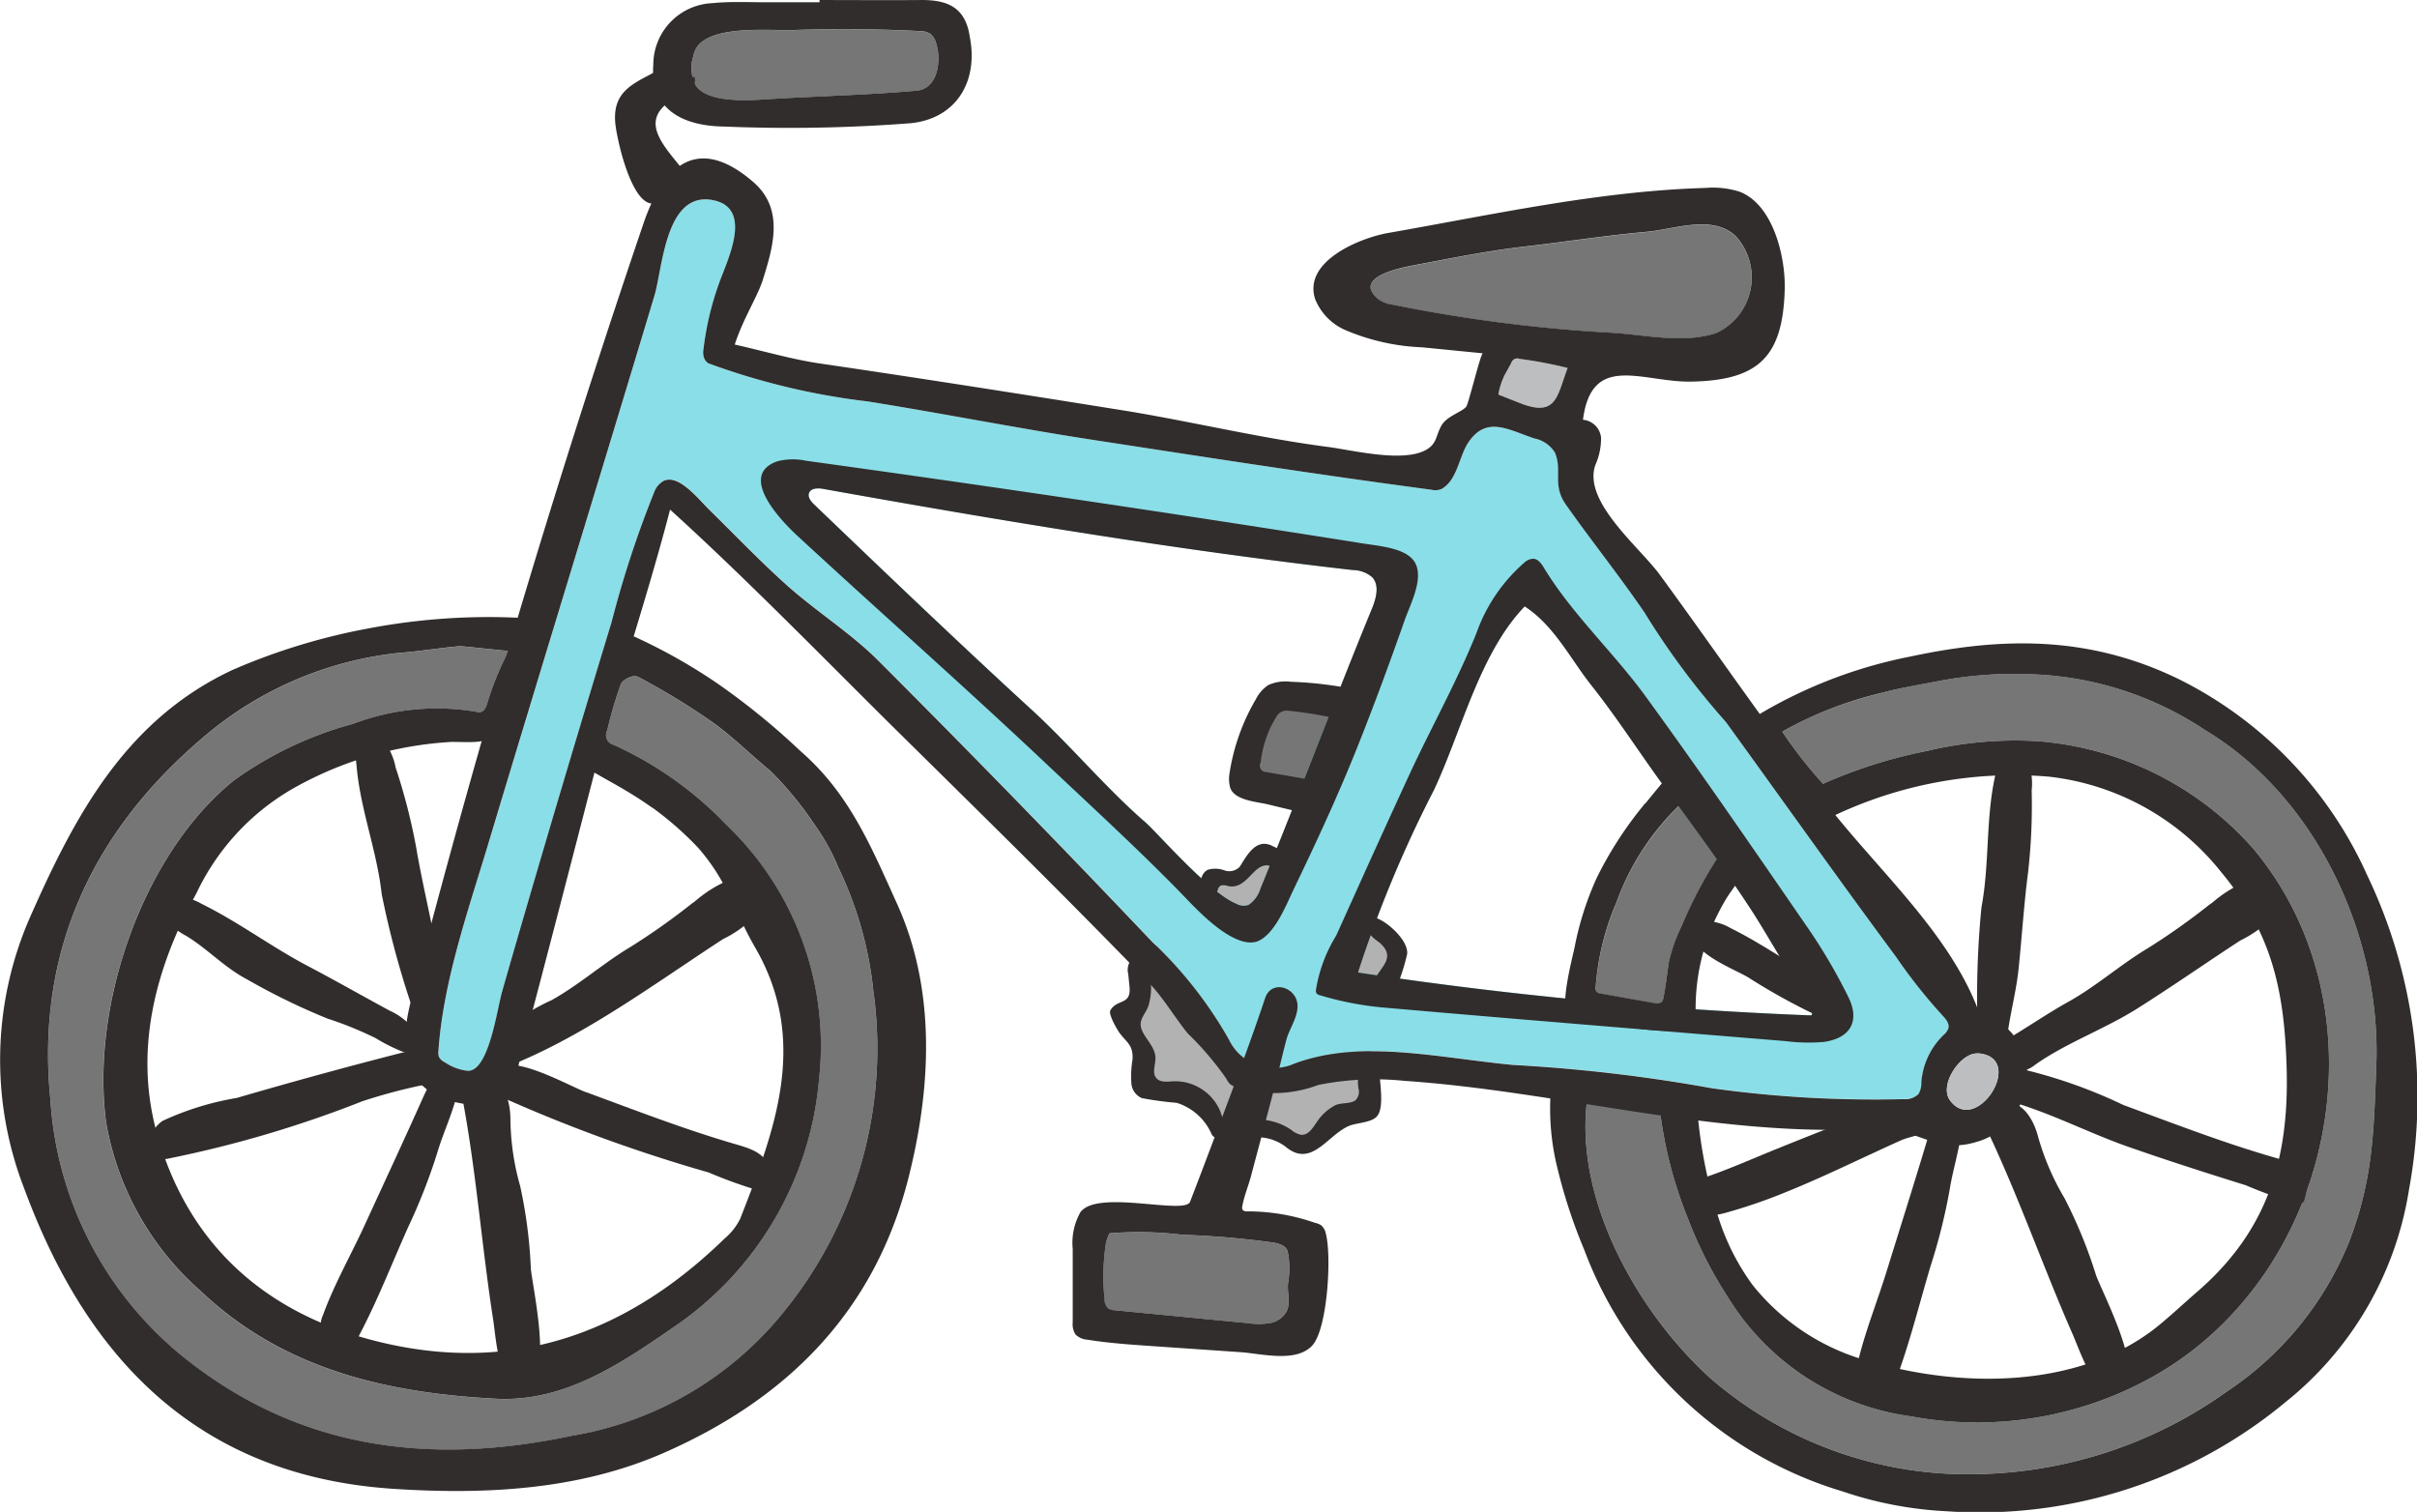<svg xmlns="http://www.w3.org/2000/svg" xmlns:xlink="http://www.w3.org/1999/xlink" width="108.289" height="67.739" viewBox="0 0 108.289 67.739">
  <defs>
    <clipPath id="clip-path">
      <rect id="Rectangle_1656" data-name="Rectangle 1656" width="108.289" height="67.739" fill="none"/>
    </clipPath>
  </defs>
  <g id="Group_133" data-name="Group 133" clip-path="url(#clip-path)">
    <path id="Path_337" data-name="Path 337" d="M399.76,301.59c.387-.078.814.03,1.153-.227.279-.211.432-.558.744-.73a.518.518,0,0,1,.5-.024.643.643,0,0,1,.2.209c.246.367.424.858.852.968.393.1.873-.174,1.188.083.249.2.231.635.5.8.293.18.735-.065.994.16.18.156.2.432.386.593a2.941,2.941,0,0,0,.59.293,1.333,1.333,0,0,1,.856,1.251c-.085.73-.916,1.213-.974,1.946-.037.462.25.9.223,1.365-.036.617-.572,1.085-.552,1.714.02.6.174,1.253-.347,1.712-.407.359-.993.384-1.4.766-.309.29-.542.718-.982.826a1.569,1.569,0,0,1-.85-.114,10.492,10.492,0,0,0-2.214-.652,4.37,4.37,0,0,1-.783-.059c-.786-.216-.848-1.147-1.609-1.337a4.914,4.914,0,0,0-.976-.032.881.881,0,0,1-.812-.445,1.366,1.366,0,0,1-.03-.6,1.774,1.774,0,0,0-.375-1.219c-.224-.309-.572-.716-.393-1.128a1.735,1.735,0,0,1,.165-.257c.468-.7-.064-1.53.406-2.208.355-.511,1.1-.745,1.255-1.393.063-.256.029-.572.239-.731a.947.947,0,0,1,.364-.123c.221-.053.659-.136.8-.322a2.019,2.019,0,0,0,.208-.466.873.873,0,0,1,.67-.626" transform="translate(-345.148 -262.221)" fill="#b2b2b3"/>
    <path id="Path_338" data-name="Path 338" d="M440.1,246.538a.859.859,0,0,0-.365.064.817.817,0,0,0-.328.41,7.43,7.43,0,0,0-.663,2.275.666.666,0,0,0,.11.564.692.692,0,0,0,.414.148c.685.105,2.059.548,2.636.033s.744-1.946.973-2.642a.457.457,0,0,0-.31-.715,6.063,6.063,0,0,0-2.467-.136" transform="translate(-382.768 -215.04)" fill="#767676"/>
    <path id="Path_339" data-name="Path 339" d="M387.725,433.2a9.779,9.779,0,0,0-.079,2.454.464.464,0,0,0,.489.6l5.971.579a3.1,3.1,0,0,0,.964-.007,1.051,1.051,0,0,0,.753-.552c.167-.379.011-.818.051-1.23a3.759,3.759,0,0,0-.019-1.438c-.073-.239-.357-.332-.6-.381a39.023,39.023,0,0,0-4.114-.355,16.064,16.064,0,0,0-3.27-.065,2.33,2.33,0,0,0-.142.4" transform="translate(-338.169 -377.544)" fill="#767676"/>
    <path id="Path_340" data-name="Path 340" d="M46.6,230.379a31.52,31.52,0,0,0-3.252-1.977c-.2-.105-.513.037-.684.182a.565.565,0,0,0-.145.256,18.58,18.58,0,0,0-.569,1.96.444.444,0,0,0,.287.641,16.312,16.312,0,0,1,5.065,3.594A13.664,13.664,0,0,1,51.441,246.4a14.979,14.979,0,0,1-6.511,11.13c-2.441,1.682-4.927,3.367-7.965,3.209-4.855-.253-9.517-1.3-13.233-4.827a12.986,12.986,0,0,1-4.23-7.523c-.718-5.274,1.65-12.078,5.724-15.355a16.44,16.44,0,0,1,5.323-2.53,10.565,10.565,0,0,1,5.5-.549.489.489,0,0,0,.253.015c.145-.044.215-.205.266-.348a12.849,12.849,0,0,1,.978-2.392c-.015.025-2.076-.219-2.216-.207-.9.078-1.794.232-2.7.3a16.081,16.081,0,0,0-8.334,3.417c-5.278,4.28-7.974,9.819-7.288,16.62a16.14,16.14,0,0,0,5.728,11.325c5.276,4.364,11.273,5.06,17.622,3.719a15.439,15.439,0,0,0,9.019-4.982,18.7,18.7,0,0,0,4.5-14.932,16.663,16.663,0,0,0-1.559-5.526,9.565,9.565,0,0,0-1.063-1.925,15.48,15.48,0,0,0-2-2.434c-.791-.645-1.812-1.644-2.655-2.221" transform="translate(-14.747 -198.066)" fill="#767676"/>
    <path id="Path_341" data-name="Path 341" d="M570.221,237.647a17.12,17.12,0,0,0-4.507,1.743,19.5,19.5,0,0,0,1.828,2.338,21.716,21.716,0,0,1,4.634-1.467,17.085,17.085,0,0,1,4.911-.446,14.337,14.337,0,0,1,9.688,4.77c6.181,7.311,3.691,19.433-4.809,23.9a16.129,16.129,0,0,1-10.457,1.588,11.426,11.426,0,0,1-8.26-5.392,18.4,18.4,0,0,1-1.744-3.434,19.019,19.019,0,0,1-1.284-4.989.687.687,0,0,0-.23-.56.662.662,0,0,0-.251-.072l-1.574-.232a.479.479,0,0,0-.405.063c-.059.057-.749.151-.761.232-.7,4.592,2.266,9.773,5.526,12.7a17.65,17.65,0,0,0,12.364,4.256,19.821,19.821,0,0,0,10.742-3.687,14.641,14.641,0,0,0,5.508-6.782c1.045-2.776,1.076-4.865,1.19-7.823.225-5.807-2.692-12.054-7.7-15.051a14.92,14.92,0,0,0-7.4-2.466,18.294,18.294,0,0,0-4.337.255c-.641.129-2.066.367-2.679.553" transform="translate(-485.864 -206.61)" fill="#767676"/>
    <path id="Path_342" data-name="Path 342" d="M561.432,286.873a11.679,11.679,0,0,0-.915,3.767.291.291,0,0,0,.034.193.3.3,0,0,0,.2.09l2.4.426a.268.268,0,0,0,.4-.231c.11-.545.163-1.081.248-1.627a7.429,7.429,0,0,1,.572-1.6,19.217,19.217,0,0,1,1.559-2.979.722.722,0,0,0,.169-.559.7.7,0,0,0-.177-.265,9.963,9.963,0,0,1-.807-.91c-.15-.215-.368-.773-.687-.769a.277.277,0,0,0-.158.074,11.387,11.387,0,0,0-2.834,4.386" transform="translate(-489.023 -246.393)" fill="#767676"/>
    <path id="Path_343" data-name="Path 343" d="M526.79,126.46a3.082,3.082,0,0,0-.412,1.11l.948.376c1.665.66,1.673-.29,2.154-1.567a18.909,18.909,0,0,0-2.152-.408.279.279,0,0,0-.372.183c-.056.1-.113.206-.167.306" transform="translate(-459.24 -109.892)" fill="#bdbebf"/>
    <path id="Path_344" data-name="Path 344" d="M246.051,13.419c2.295-.154,4.629-.194,6.938-.4.963-.086,1.114-1.351.885-2.094a.849.849,0,0,0-.259-.448.909.909,0,0,0-.51-.13q-2.814-.145-5.633-.046c-1.041.037-3.6-.24-4.32.758a1.175,1.175,0,0,0-.17.429,1.666,1.666,0,0,0,.117,1.3c.459.682,1.9.7,2.952.629" transform="translate(-211.924 -8.952)" fill="#767676"/>
    <path id="Path_345" data-name="Path 345" d="M481.476,81.505c-.118.2-.067.445.286.74a1.425,1.425,0,0,0,.644.247,68.182,68.182,0,0,0,9.772,1.257c1.526.085,3.24.507,4.734.013a2.746,2.746,0,0,0,.876-4.329c-1.03-1-2.768-.315-3.982-.206-1.837.164-3.657.452-5.489.662-1.71.2-3.328.532-5.006.848-.455.086-1.57.318-1.835.769" transform="translate(-420.016 -68.834)" fill="#767676"/>
    <path id="Path_346" data-name="Path 346" d="M221.343,106.66a23.759,23.759,0,0,1-2.071-2.615c-2.581-3.479-5.082-7.017-7.625-10.524A34.814,34.814,0,0,1,208,88.606c-1.126-1.647-2.359-3.182-3.516-4.825-.626-.889-.153-1.5-.488-2.324a1.388,1.388,0,0,0-.932-.648c-1.176-.393-2.148-1.032-2.961.182-.416.622-.491,1.7-1.206,2.084a.713.713,0,0,1-.434.033c-5.112-.68-10.22-1.475-15.328-2.26-3.154-.485-6.8-1.2-9.949-1.7a31.3,31.3,0,0,1-7.111-1.7.442.442,0,0,1-.208-.24.772.772,0,0,1-.028-.413,13.328,13.328,0,0,1,.719-3c.383-1.046,1.491-3.293-.272-3.659-2.154-.448-2.272,3.037-2.646,4.279-2.471,8.21-4.992,16.4-7.462,24.615-.9,2.988-2,6.112-2.215,9.223a.563.563,0,0,0,.03.28.587.587,0,0,0,.261.23,2.268,2.268,0,0,0,1.022.38c.947.028,1.309-2.744,1.543-3.561q.722-2.524,1.463-5.043c1.124-3.836,2.261-7.668,3.436-11.488a46.952,46.952,0,0,1,1.915-5.84.939.939,0,0,1,.468-.524c.666-.264,1.535.852,1.994,1.3,1.147,1.129,2.261,2.294,3.46,3.37,1.329,1.192,2.875,2.153,4.132,3.41q6.207,6.213,12.255,12.584a18.67,18.67,0,0,1,3.434,4.372,2.241,2.241,0,0,0,2.944,1.09c2.976-1.105,6.343-.277,9.78.056a72.331,72.331,0,0,1,8.947,1.049,52.524,52.524,0,0,0,8.557.484.85.85,0,0,0,.676-.228.965.965,0,0,0,.128-.529,3.3,3.3,0,0,1,.986-2.109.722.722,0,0,0,.224-.3c.062-.219-.112-.427-.27-.59m-30.551-5.69a1.348,1.348,0,0,1-.529.737.64.64,0,0,1-.507-.024c-1.212-.441-3.557-3.177-4.129-3.672-1.742-1.507-3.372-3.463-5.07-5.019-3.3-3.022-6.529-6.116-9.759-9.21-.146-.14-.305-.331-.235-.521.084-.227.4-.226.64-.183,7.9,1.414,15.762,2.724,23.713,3.635a1.362,1.362,0,0,1,.877.32c.346.374.171.971-.023,1.442-1.63,3.954-3.349,8.542-4.979,12.5m24.632,5.693a182.507,182.507,0,0,1-20.269-1.922,54.337,54.337,0,0,1,3.405-8.183c1.23-2.612,2.043-6.129,4.064-8.22,1.33.865,2.039,2.34,2.992,3.542,1.173,1.478,2.191,3.077,3.307,4.6,1.3,1.766,2.59,3.538,3.794,5.37.62.944,1.162,1.937,1.776,2.882.025.039.264.391.5.785.328.54.655,1.158.428,1.149" transform="translate(-134.317 -61.162)" fill="#8adee7"/>
    <path id="Path_347" data-name="Path 347" d="M29.214,225.3c-1.042-.744-1.9-1.16-2.806-1.7-.382-.227-.326-.423-.423-.927a1.95,1.95,0,0,1,.15-.972l.952-2.829c.122-.362.261-1.129.618-1.266a1.2,1.2,0,0,1,.863.1,25.2,25.2,0,0,1,3.538,2.006,31.965,31.965,0,0,1,3.763,3.061c2.185,1.9,3.152,4.255,4.321,6.835,1.754,3.872,1.534,8.24.513,12.277-1.546,6.114-5.566,9.96-10.962,12.326-3.762,1.649-7.921,1.888-12.135,1.61-8.771-.58-13.721-5.889-16.5-13.4a15.922,15.922,0,0,1,.221-12.167c2.025-4.59,4.292-8.873,9.083-11.119a28.051,28.051,0,0,1,6.124-1.868,28.771,28.771,0,0,1,6.8-.468.653.653,0,0,1,.588.307.825.825,0,0,1-.034.589c-.363,1.147-.761,2.281-1.179,3.409-.526,1.422-1.1,1.259-2.463,1.252a16.288,16.288,0,0,0-6.881,1.957A10.643,10.643,0,0,0,8.8,229.139c-1.867,3.393-2.832,7.121-1.725,10.915,1.5,5.154,5.217,8.185,10.42,9.3,5.857,1.257,10.771-.66,14.966-4.742a2.778,2.778,0,0,0,.7-.884c1.553-3.974,3.1-7.966.675-12.155-.97-1.68-1.216-2.941-2.556-4.472a14.585,14.585,0,0,0-2.062-1.807m2.636-3.869a31.517,31.517,0,0,0-3.252-1.977c-.2-.105-.513.037-.684.182a.565.565,0,0,0-.145.256,18.581,18.581,0,0,0-.569,1.96.444.444,0,0,0,.287.641,16.312,16.312,0,0,1,5.065,3.594,13.664,13.664,0,0,1,4.143,11.365,14.979,14.979,0,0,1-6.511,11.13c-2.441,1.682-4.927,3.367-7.965,3.209-4.855-.253-9.517-1.3-13.233-4.827a12.986,12.986,0,0,1-4.23-7.523c-.718-5.274,1.65-12.078,5.724-15.355a16.441,16.441,0,0,1,5.323-2.53A10.566,10.566,0,0,1,21.3,221a.489.489,0,0,0,.253.015c.145-.044.215-.205.266-.348a12.849,12.849,0,0,1,.978-2.392c-.015.025-2.076-.219-2.216-.207-.9.078-1.794.232-2.7.3a16.081,16.081,0,0,0-8.334,3.417c-5.278,4.28-7.974,9.819-7.288,16.62A16.14,16.14,0,0,0,7.99,249.729c5.276,4.364,11.273,5.06,17.622,3.718a15.439,15.439,0,0,0,9.019-4.982,18.7,18.7,0,0,0,4.5-14.932,16.663,16.663,0,0,0-1.559-5.526,9.565,9.565,0,0,0-1.063-1.925,15.481,15.481,0,0,0-2-2.434c-.791-.645-1.812-1.644-2.655-2.221" transform="translate(0 -189.115)" fill="#302d2c"/>
    <path id="Path_348" data-name="Path 348" d="M544.759,249.376a11.042,11.042,0,0,1-.205-3.789.505.505,0,0,1,.147-.35.518.518,0,0,1,.39-.048l4.5.635c.346.049,1.256.173,1.419.482.1.2.027.44.061.662a22,22,0,0,0,.938,4.779,10.445,10.445,0,0,0,1.536,3.044,10.01,10.01,0,0,0,5.391,3.463c4.054,1.164,9.176,1.154,12.608-1.489.524-.4,1.417-1.231,1.913-1.658,3.212-2.769,4.128-6.032,4.018-10.012-.1-3.643-.719-6.143-2.944-8.814a11.5,11.5,0,0,0-7.7-4.262A18.806,18.806,0,0,0,556.718,234c-.852.464-2.609-3.371-2.952-3.958a1.388,1.388,0,0,1-.165-.471c.013-.189.194-.316.356-.414a21.239,21.239,0,0,1,6.659-2.52c4.113-.878,8-.955,12.049,1.023a18.043,18.043,0,0,1,8.413,8.764,22.956,22.956,0,0,1,1.881,14.082,15.206,15.206,0,0,1-5.545,9.544,21.437,21.437,0,0,1-15.143,4.884,17.069,17.069,0,0,1-4.689-.89,17.81,17.81,0,0,1-11.575-10.822,23.958,23.958,0,0,1-1.248-3.851m14.624-21.119A17.119,17.119,0,0,0,554.876,230a19.5,19.5,0,0,0,1.828,2.338,21.714,21.714,0,0,1,4.634-1.467,17.086,17.086,0,0,1,4.911-.446,14.336,14.336,0,0,1,9.688,4.77c6.181,7.311,3.691,19.433-4.809,23.9a16.129,16.129,0,0,1-10.457,1.589,11.426,11.426,0,0,1-8.26-5.392,18.4,18.4,0,0,1-1.744-3.434,19.021,19.021,0,0,1-1.284-4.989.687.687,0,0,0-.23-.56.661.661,0,0,0-.251-.072l-1.574-.232a.479.479,0,0,0-.405.063c-.059.057-.749.151-.761.232-.7,4.592,2.266,9.773,5.526,12.7a17.651,17.651,0,0,0,12.364,4.256,19.821,19.821,0,0,0,10.742-3.687,14.642,14.642,0,0,0,5.508-6.782c1.045-2.776,1.076-4.865,1.19-7.823.225-5.807-2.692-12.054-7.7-15.051a14.92,14.92,0,0,0-7.4-2.466,18.294,18.294,0,0,0-4.337.255c-.641.129-2.065.367-2.679.553" transform="translate(-475.026 -197.22)" fill="#302d2c"/>
    <path id="Path_349" data-name="Path 349" d="M387.458,362.92c-.741.674-2.251.278-3.118.218l-4.014-.276c-.953-.066-1.907-.131-2.85-.283a.834.834,0,0,1-.541-.235.855.855,0,0,1-.125-.547q0-1.642,0-3.284a2.8,2.8,0,0,1,.341-1.64c.742-1.051,4.682.13,4.916-.474.645-1.669,1.272-3.344,1.9-5.02.5-1.35,1.011-2.75,1.464-4.105.286-.854,1.411-.485,1.45.309.027.541-.363,1.05-.5,1.562-.183.692-.341,1.391-.52,2.084-.346,1.341-.709,2.678-1.063,4.017-.12.453-.307.886-.389,1.348a.22.22,0,0,0,.017.171.226.226,0,0,0,.174.064,9.138,9.138,0,0,1,3.073.516.712.712,0,0,1,.277.115.67.67,0,0,1,.2.365c.266.995.079,4.171-.573,4.973a1.158,1.158,0,0,1-.117.124m-9.153-4.715a9.778,9.778,0,0,0-.079,2.454.621.621,0,0,0,.151.5.614.614,0,0,0,.338.1l5.971.579a3.106,3.106,0,0,0,.964-.007,1.051,1.051,0,0,0,.753-.552c.167-.379.011-.818.051-1.23a3.759,3.759,0,0,0-.019-1.438c-.073-.239-.357-.332-.6-.381a39.022,39.022,0,0,0-4.114-.355,16.058,16.058,0,0,0-3.27-.065,2.324,2.324,0,0,0-.142.4" transform="translate(-328.749 -302.553)" fill="#302d2c"/>
    <path id="Path_350" data-name="Path 350" d="M236.865,0c1.509,0,3.019.012,4.528,0,1.162-.012,2.009.3,2.2,1.641.394,1.968-.568,3.651-2.617,3.876a70.747,70.747,0,0,1-8.36.153c-1.866-.021-3.351-.753-3.2-2.777A2.764,2.764,0,0,1,232.055.141C232.9.054,233.752.107,234.6.1c.755,0,1.51,0,2.264,0Zm-2.592,4.462c2.295-.154,4.629-.194,6.938-.4.963-.086,1.114-1.351.885-2.094a.849.849,0,0,0-.259-.448.909.909,0,0,0-.51-.13q-2.814-.145-5.633-.046c-1.041.037-3.6-.24-4.32.758a1.174,1.174,0,0,0-.17.429,1.666,1.666,0,0,0,.117,1.3c.459.682,1.9.7,2.952.629" transform="translate(-200.146 0.001)" fill="#302d2c"/>
    <path id="Path_351" data-name="Path 351" d="M391.357,342.648a.783.783,0,0,1-.489-.641,4.648,4.648,0,0,1,.05-1.105c.039-.643-.274-.763-.594-1.2-.091-.125-.5-.825-.4-.994.306-.531.944-.213.858-1.065l-.057-.568a.736.736,0,0,1,.15-.658.5.5,0,0,1,.691.174,1.448,1.448,0,0,1,.165.775,2.9,2.9,0,0,1-.1,1.139c-.171.457-.529.666-.238,1.207.2.369.539.692.551,1.111.01.318-.165.684.043.924.175.2.491.154.758.139a2.192,2.192,0,0,1,2.121,1.388.9.9,0,0,0,.221.409c.208.17.513.07.772,0a2.674,2.674,0,0,1,2.175.382.962.962,0,0,0,.431.217c.372.035.579-.4.8-.7a2.213,2.213,0,0,1,.739-.624c.263-.123.684-.053.9-.22a.525.525,0,0,0,.149-.471,2.058,2.058,0,0,1-.034-.513c.07-.421.966-1.054.968-.293,0,.491.215,1.566-.1,1.973-.245.315-.922.3-1.278.454-.982.427-1.673,1.9-2.837.926a2.117,2.117,0,0,0-2.058-.268c-.392.089-1.13-.033-1.249-.282a2.52,2.52,0,0,0-1.571-1.414,14.943,14.943,0,0,1-1.542-.207" transform="translate(-340.177 -293.438)" fill="#302d2c"/>
    <path id="Path_352" data-name="Path 352" d="M479.857,322.774c-.065-.217.025-.5.246-.523a.473.473,0,0,1,.217.038c.511.187,1.425,1.012,1.358,1.607a9.258,9.258,0,0,1-.747,2.085c-.1.262-.757-.412-.77-.59-.053-.751,1.219-1.208.266-2.022a2.014,2.014,0,0,1-.538-.516.434.434,0,0,1-.032-.078" transform="translate(-418.634 -281.147)" fill="#302d2c"/>
    <path id="Path_353" data-name="Path 353" d="M423.37,298.273a.767.767,0,0,1-.453.043.63.63,0,0,0-.3-.035c-.268.08-.147.551-.379.708a.322.322,0,0,1-.4-.082.772.772,0,0,1-.155-.414c-.047-.343.012-.764.324-.911a1.178,1.178,0,0,1,.738.029.646.646,0,0,0,.688-.165c.3-.466.729-1.341,1.5-.907a1.473,1.473,0,0,1,.923,1.478.261.261,0,0,1-.022.12c-.2.382-.9-.724-1.131-.749-.541-.058-.817.67-1.336.885" transform="translate(-367.887 -258.614)" fill="#302d2c"/>
    <path id="Path_354" data-name="Path 354" d="M218.474,28.847l-.077.064a1.237,1.237,0,0,1-.628.342c-1,.1-1.674-2.978-1.72-3.672-.1-1.467.973-1.75,2-2.344a.869.869,0,0,1,.453-.159c.416.016.7.6,1.1.5a.522.522,0,0,1-.179.561,2.54,2.54,0,0,1-.544.312c-1.98,1.027-.621,2.208.316,3.436a.245.245,0,0,1-.062.413l-.656.548" transform="translate(-188.488 -20.134)" fill="#302d2c"/>
    <path id="Path_355" data-name="Path 355" d="M165.331,392.029a1.123,1.123,0,0,1-.59.143.987.987,0,0,1-.611-.125c-.373-.264-.512-1.961-.586-2.435-.52-3.336-.768-6.749-1.4-10.043a.7.7,0,0,1-.007-.339.576.576,0,0,1,.293-.305,1.279,1.279,0,0,1,1.1-.07c.6.26.776,1.112.782,1.708a11.4,11.4,0,0,0,.439,3.039,21.414,21.414,0,0,1,.477,3.7c.077.773.826,4.238.1,4.725" transform="translate(-141.444 -330.452)" fill="#302d2c"/>
    <path id="Path_356" data-name="Path 356" d="M176.636,375.33c2.19.806,4.42,1.669,6.645,2.318.591.173,1.291.358,1.511.933a1.559,1.559,0,0,1-.016.941.265.265,0,0,1-.386.223,21.166,21.166,0,0,1-2.257-.814,69.52,69.52,0,0,1-9.618-3.531.323.323,0,0,1-.117-.083c-.121-.159.268-.96.412-1.082.729-.517,3.119.835,3.826,1.1" transform="translate(-150.389 -326.4)" fill="#302d2c"/>
    <path id="Path_357" data-name="Path 357" d="M182.761,310.213l.128-.1a5.68,5.68,0,0,1,1.44-.9c.413-.1.572.264.815.614s.505.757.269,1.108a5.059,5.059,0,0,1-1.3.9c-2.883,1.876-5.842,4.072-9,5.439a1.485,1.485,0,0,1-.515.149c-1.146.049-.646-1.093-.207-1.549a8.191,8.191,0,0,1,2.038-1.3c1.248-.7,2.31-1.652,3.522-2.378a29.973,29.973,0,0,0,2.812-1.991" transform="translate(-151.714 -269.762)" fill="#302d2c"/>
    <path id="Path_358" data-name="Path 358" d="M127.566,269.623a41,41,0,0,1-1.327-4.965c-.215-1.967-.975-3.832-1.131-5.806a1.875,1.875,0,0,1,.109-.955.743.743,0,0,1,.78-.449,2.719,2.719,0,0,1,.865,1.537,26.568,26.568,0,0,1,.925,3.6c.207,1.251.6,2.941.841,4.186a3.926,3.926,0,0,1-.09,2.934.989.989,0,0,1-.314.4.4.4,0,0,1-.478-.008.6.6,0,0,1-.144-.323q-.017-.077-.036-.154" transform="translate(-109.138 -224.599)" fill="#302d2c"/>
    <path id="Path_359" data-name="Path 359" d="M114.271,388.3q-.092.175-.187.348c-.086.157-.209.323-.387.34a.6.6,0,0,1-.3-.083c-.366-.175-.774-.4-.863-.8a1.264,1.264,0,0,1,.105-.7c.5-1.365,1.254-2.689,1.863-4.016.865-1.883,1.742-3.762,2.587-5.654.118-.263.544-1.209.856-1.209a.98.98,0,0,1,.6.319.5.5,0,0,1,.14.166.487.487,0,0,1,0,.282c-.19,1-.654,1.907-.934,2.867a26.271,26.271,0,0,1-1.3,3.317c-.716,1.6-1.362,3.268-2.181,4.823" transform="translate(-98.162 -328.501)" fill="#302d2c"/>
    <path id="Path_360" data-name="Path 360" d="M61.238,371.872a51.375,51.375,0,0,1-8.6,2.537,1.1,1.1,0,0,1-.645-.035c-.746-.366-.085-1.347.356-1.647A12.843,12.843,0,0,1,55.67,371.7q3.683-1.076,7.4-2.026c.521-.133,2.077.247,1.537,1.113a1.023,1.023,0,0,1-.7.356,25.3,25.3,0,0,0-2.672.725" transform="translate(-45.066 -322.505)" fill="#302d2c"/>
    <path id="Path_361" data-name="Path 361" d="M65.227,320.674a29.515,29.515,0,0,1-3.664-1.782c-1.008-.53-1.756-1.357-2.718-1.945a3.058,3.058,0,0,1-.726-.522.789.789,0,0,1-.184-.827.766.766,0,0,1,.749-.378,2.249,2.249,0,0,1,.838.285c1.7.843,3.115,1.921,4.771,2.793,1.225.645,2.442,1.337,3.666,2a2.915,2.915,0,0,1,1.045.791.978.978,0,0,1,0,1.217,7.875,7.875,0,0,1-1.683-.783,16.42,16.42,0,0,0-2.093-.853" transform="translate(-50.499 -275.014)" fill="#302d2c"/>
    <path id="Path_362" data-name="Path 362" d="M703.008,399.625a1.123,1.123,0,0,1-.533.29.987.987,0,0,1-.623.036c-.429-.159-1-1.763-1.192-2.2-1.36-3.091-2.475-6.325-3.928-9.348a.7.7,0,0,1-.094-.326.574.574,0,0,1,.2-.37,1.278,1.278,0,0,1,1.048-.351c.648.1,1.036.875,1.194,1.45a11.409,11.409,0,0,0,1.205,2.824,21.434,21.434,0,0,1,1.412,3.456c.273.728,1.887,3.884,1.306,4.542" transform="translate(-607.784 -337.937)" fill="#302d2c"/>
    <path id="Path_363" data-name="Path 363" d="M711.6,376.894c2.19.806,4.42,1.669,6.645,2.318.591.173,1.291.358,1.511.933a1.559,1.559,0,0,1-.016.941.265.265,0,0,1-.386.223,21.134,21.134,0,0,1-2.256-.814c-1.759-.549-3.52-1.112-5.259-1.721-1.692-.593-3.3-1.426-5-1.949a.355.355,0,0,1-.157-.079.336.336,0,0,1-.069-.229,2.609,2.609,0,0,1,.282-1.265,22.374,22.374,0,0,1,4.709,1.642" transform="translate(-616.483 -327.39)" fill="#302d2c"/>
    <path id="Path_364" data-name="Path 364" d="M712.092,310.713l.128-.1a5.677,5.677,0,0,1,1.44-.9c.413-.1.572.264.815.614s.505.758.269,1.108a5.06,5.06,0,0,1-1.3.9c-1.543,1.006-3.053,2.062-4.611,3.046-1.463.925-3.2,1.546-4.584,2.524a1.409,1.409,0,0,1-.551.278.844.844,0,0,1-.8-.364,1.29,1.29,0,0,1-.2-.886c1.045-.591,2-1.272,3.056-1.858,1.248-.7,2.31-1.652,3.522-2.378a29.941,29.941,0,0,0,2.812-1.991" transform="translate(-613.067 -270.199)" fill="#302d2c"/>
    <path id="Path_365" data-name="Path 365" d="M694.532,275.726a41.062,41.062,0,0,1,.179-5.137c.368-1.944.185-3.95.612-5.883a1.873,1.873,0,0,1,.382-.882.743.743,0,0,1,.877-.2,2.72,2.72,0,0,1,.379,1.722,26.566,26.566,0,0,1-.166,3.717c-.167,1.257-.285,2.988-.417,4.249-.1.988-.352,1.917-.491,2.9a.646.646,0,0,1-.123.351.439.439,0,0,1-.478.081c-.367-.141-.8-.313-.766-.754,0-.053.008-.105.011-.158" transform="translate(-605.936 -229.934)" fill="#302d2c"/>
    <path id="Path_366" data-name="Path 366" d="M653.744,401.477q-.069.185-.141.369c-.065.167-.165.348-.339.387a.6.6,0,0,1-.312-.043c-.386-.127-.82-.3-.959-.679a1.263,1.263,0,0,1,.014-.709c.323-1.418.9-2.829,1.328-4.223.614-1.98,1.241-3.955,1.834-5.941.083-.276.383-1.27.692-1.31a.981.981,0,0,1,.641.238.5.5,0,0,1,.16.146.487.487,0,0,1,.041.279c-.059,1.017-.4,1.976-.556,2.964a26.3,26.3,0,0,1-.864,3.457c-.5,1.682-.928,3.417-1.539,5.064" transform="translate(-568.793 -339.667)" fill="#302d2c"/>
    <path id="Path_367" data-name="Path 367" d="M602.308,388.636c-1.713.766-3.394,1.608-5.135,2.311a23.976,23.976,0,0,1-2.746.945c-1.029.276-1.072-.02-1.608-.9a.429.429,0,0,1-.09-.278c.025-.156.2-.23.353-.276,1.215-.367,2.478-.944,3.668-1.422,1.8-.726,3.615-1.453,5.453-2.064a.854.854,0,0,1,.256-.056,1.127,1.127,0,0,1,.36.087c.471.155,1.639.207,1.112.955-.29.412-1.185.5-1.623.7" transform="translate(-517.126 -337.548)" fill="#302d2c"/>
    <path id="Path_368" data-name="Path 368" d="M601.047,328.075a.231.231,0,0,1-.149.064.447.447,0,0,1-.2-.057,28.337,28.337,0,0,1-3.388-1.85c-.551-.353-2.851-1.194-2.409-2.134a.766.766,0,0,1,.749-.378,2.251,2.251,0,0,1,.839.285c1.044.517,2.02,1.153,3.009,1.765.857.531,1.785.715,1.708,1.882a.663.663,0,0,1-.154.422" transform="translate(-518.97 -282.43)" fill="#302d2c"/>
    <path id="Path_369" data-name="Path 369" d="M154.276,71.376c-.973,3.774-2.433,8.106-3.213,11.112-1.134,4.375-2.259,8.753-3.42,13.122-.348,1.31-.3,2.552-1.981,2.456-2.78-.16-3.748-1.763-3-4.656q1.522-5.87,3.185-11.7,3.33-11.662,7.237-23.15c.905-2.662,2.454-3.986,4.914-1.866,1.389,1.2.921,2.847.427,4.41-.224.708-.9,1.773-1.25,2.877,1.355.306,2.572.667,3.816.849,4.505.661,9,1.368,13.5,2.088,3.089.495,6.134,1.244,9.238,1.648,1.131.147,3.351.712,4.4.144.517-.281.442-.632.708-1.1.252-.442.975-.623,1.119-.862.111-.183.643-2.383.734-2.374l-2.715-.268a9.7,9.7,0,0,1-3.447-.775,2.54,2.54,0,0,1-1.355-1.4c-.536-1.7,2.038-2.732,3.272-2.948,4.711-.825,9.456-1.882,14.231-2.019a3.97,3.97,0,0,1,1.5.163c1.536.572,2.08,2.957,2.04,4.384-.084,3-1.149,4.068-4.162,4.131-2.205.046-4.486-1.336-4.877,1.71a.892.892,0,0,1,.81.8,2.936,2.936,0,0,1-.26,1.238c-.555,1.644,1.987,3.668,2.893,4.907,2.5,3.415,4.882,6.915,7.466,10.261,2.36,3.057,5.785,6.016,6.979,9.757.178-.261.591-.128.836.072a2.812,2.812,0,0,1,1.068,3.043,3.063,3.063,0,0,1-2.209,2.292c-1.367.406-2.16-.185-3.428-.528a4.521,4.521,0,0,0-1.407-.066c-4.674.233-9.3-.608-13.9-1.32-2.276-.352-4.558-.681-6.857-.837a12.832,12.832,0,0,0-3.855.186,5.571,5.571,0,0,1-3.651.105.789.789,0,0,1-.3-.148.905.905,0,0,1-.169-.249,13.887,13.887,0,0,0-1.727-2.022c-.609-.754-1.082-1.591-1.765-2.295-4.074-4.2-7.318-7.369-11.479-11.479-2.73-2.7-6.6-6.668-9.949-9.694m-.243-1.3c.665-.264,1.535.852,1.994,1.3,1.148,1.129,2.261,2.294,3.46,3.37,1.329,1.192,2.875,2.153,4.132,3.41q6.207,6.212,12.255,12.584a18.666,18.666,0,0,1,3.434,4.372,2.241,2.241,0,0,0,2.944,1.09c2.976-1.105,6.343-.277,9.78.057a72.331,72.331,0,0,1,8.947,1.049,52.509,52.509,0,0,0,8.557.484.849.849,0,0,0,.676-.228.965.965,0,0,0,.128-.529,3.3,3.3,0,0,1,.986-2.109.723.723,0,0,0,.224-.3c.062-.219-.112-.427-.27-.59a23.739,23.739,0,0,1-2.071-2.615c-2.581-3.479-5.082-7.017-7.625-10.524a34.824,34.824,0,0,1-3.651-4.914c-1.126-1.647-2.359-3.182-3.516-4.825-.626-.89-.152-1.5-.488-2.324A1.389,1.389,0,0,0,193,68.19c-1.176-.393-2.148-1.032-2.961.182-.416.622-.492,1.7-1.206,2.084a.713.713,0,0,1-.434.033c-5.112-.68-10.22-1.475-15.328-2.26-3.154-.485-6.8-1.2-9.949-1.7a31.311,31.311,0,0,1-7.111-1.7.443.443,0,0,1-.208-.241.772.772,0,0,1-.028-.413,13.335,13.335,0,0,1,.718-3c.383-1.046,1.491-3.293-.272-3.659-2.154-.448-2.273,3.037-2.646,4.279-2.471,8.21-4.992,16.4-7.462,24.615-.9,2.988-2,6.112-2.215,9.223a.561.561,0,0,0,.03.28.587.587,0,0,0,.261.23,2.267,2.267,0,0,0,1.022.38c.947.028,1.309-2.744,1.543-3.561q.722-2.524,1.463-5.043,1.685-5.753,3.436-11.488a46.938,46.938,0,0,1,1.915-5.84.939.939,0,0,1,.468-.524m31.682-8.86c-.118.2-.067.445.286.74a1.419,1.419,0,0,0,.644.247,68.143,68.143,0,0,0,9.772,1.257c1.526.085,3.24.507,4.734.013a2.746,2.746,0,0,0,.876-4.329c-1.03-1-2.768-.315-3.982-.207-1.837.164-3.657.452-5.489.662-1.71.2-3.328.532-5.006.848-.455.086-1.57.318-1.835.769M212.736,95.75c-.731.1-1.6,1.433-1.116,2.093,1.149,1.579,3.315-1.729,1.436-2.081a1.007,1.007,0,0,0-.32-.012M191.8,65.112a3.081,3.081,0,0,0-.412,1.11l.948.376c1.665.66,1.673-.29,2.154-1.567a18.913,18.913,0,0,0-2.152-.408.279.279,0,0,0-.372.183c-.056.1-.113.206-.167.306" transform="translate(-124.255 -48.544)" fill="#302d2c"/>
    <path id="Path_370" data-name="Path 370" d="M289.615,182.922a.839.839,0,0,1-.228.071c-1.01.157-2.433-1.324-3.035-1.952-1.825-1.905-4.251-4.135-6.168-5.942-3.706-3.5-7.526-6.87-11.269-10.327-.673-.621-2.7-2.7-.883-3.327a2.785,2.785,0,0,1,1.28-.024q12.478,1.722,24.917,3.7c.855.136,2.148.219,2.433,1,.269.738-.3,1.789-.531,2.457-.7,1.991-1.429,3.971-2.218,5.928-.843,2.093-1.8,4.141-2.779,6.176-.286.6-.8,1.9-1.519,2.236m-.973-1.624a.64.64,0,0,0,.506.024,1.349,1.349,0,0,0,.529-.737c1.63-3.954,3.349-8.542,4.979-12.5.194-.471.369-1.068.023-1.442a1.362,1.362,0,0,0-.877-.32c-7.951-.91-15.817-2.22-23.713-3.635-.238-.043-.556-.044-.64.183-.07.19.089.381.235.521,3.23,3.094,6.461,6.188,9.759,9.21,1.7,1.556,3.328,3.512,5.07,5.019.572.5,2.918,3.231,4.129,3.672" transform="translate(-233.202 -140.777)" fill="#302d2c"/>
    <path id="Path_371" data-name="Path 371" d="M462.216,215.685a.468.468,0,0,1,0-.089,6.626,6.626,0,0,1,.907-2.428q.579-1.284,1.158-2.567,1.045-2.314,2.108-4.621c.986-2.13,2.142-4.188,3.016-6.362a7.527,7.527,0,0,1,2.158-3.171.632.632,0,0,1,.388-.163c.219.01.367.219.48.407,1.216,2.012,3.064,3.742,4.476,5.652,2.5,3.431,4.9,6.929,7.307,10.425a24.723,24.723,0,0,1,1.864,3.173c.523,1.074.067,1.835-1.12,1.993a8.033,8.033,0,0,1-1.7-.038c-6.022-.493-12.044-.981-18.063-1.508a14.263,14.263,0,0,1-2.815-.551.254.254,0,0,1-.131-.073.171.171,0,0,1-.033-.079m21.722-.086c-.239-.394-.479-.746-.5-.785-.614-.945-1.156-1.938-1.776-2.882-1.2-1.832-2.5-3.6-3.794-5.371-1.116-1.52-2.134-3.119-3.307-4.6-.953-1.2-1.662-2.677-2.992-3.542-2.021,2.091-2.834,5.608-4.064,8.22a54.335,54.335,0,0,0-3.405,8.183,182.543,182.543,0,0,0,20.269,1.922c.228.009-.1-.609-.428-1.149" transform="translate(-403.257 -171.249)" fill="#302d2c"/>
    <path id="Path_372" data-name="Path 372" d="M553.4,272.575c.292-.366.591-.725.888-1.078a.794.794,0,0,1,.441-.324.742.742,0,0,1,.622.342c.343.405.618.866.967,1.266A8.941,8.941,0,0,1,558,274.7c.256.562-.666,1.637-.953,2.1a9.51,9.51,0,0,0-1.4,5.122,1.07,1.07,0,0,1-.052.448c-.4.927-4.254-.05-5.077-.108a.981.981,0,0,1-.562-.157c-.437-.353.169-2.594.274-3.111a13.778,13.778,0,0,1,.995-3.1,16.951,16.951,0,0,1,2.171-3.332m-1.312,4.486a11.681,11.681,0,0,0-.916,3.767.292.292,0,0,0,.034.193.3.3,0,0,0,.2.09l2.4.426a.359.359,0,0,0,.325-.048.355.355,0,0,0,.075-.182c.11-.545.164-1.081.249-1.627a7.423,7.423,0,0,1,.572-1.6,19.22,19.22,0,0,1,1.559-2.979.721.721,0,0,0,.169-.559.7.7,0,0,0-.177-.265,9.959,9.959,0,0,1-.807-.91c-.15-.215-.368-.773-.687-.769a.278.278,0,0,0-.158.074,11.386,11.386,0,0,0-2.834,4.386" transform="translate(-479.677 -236.581)" fill="#302d2c"/>
    <path id="Path_373" data-name="Path 373" d="M435.86,245.217a1.348,1.348,0,0,0,.053-.184c.08-.346.137-.769-.131-1a.988.988,0,0,0-.49-.18l-1.913-.334a.284.284,0,0,1-.252-.426,4.829,4.829,0,0,1,.7-2.047.523.523,0,0,1,.55-.274,18.248,18.248,0,0,1,2.434.414.384.384,0,0,0,.332-.062.393.393,0,0,0,.083-.184c.049-.191.26-.668.181-.848-.116-.263-.442-.346-.725-.4a16.741,16.741,0,0,0-2.208-.219,1.846,1.846,0,0,0-1.006.148,1.648,1.648,0,0,0-.554.63,9.344,9.344,0,0,0-1.183,3.325,1.483,1.483,0,0,0,.031.646c.2.573,1.193.624,1.69.745s1,.242,1.5.359c.209.049.647.225.827.034a.449.449,0,0,0,.088-.146" transform="translate(-376.645 -208.926)" fill="#302d2c"/>
    <path id="Path_374" data-name="Path 374" d="M685.134,370.057c-.731.1-1.6,1.433-1.116,2.093,1.149,1.579,3.315-1.729,1.436-2.081a1,1,0,0,0-.32-.012" transform="translate(-596.653 -322.851)" fill="#bdbebf"/>
  </g>
</svg>
